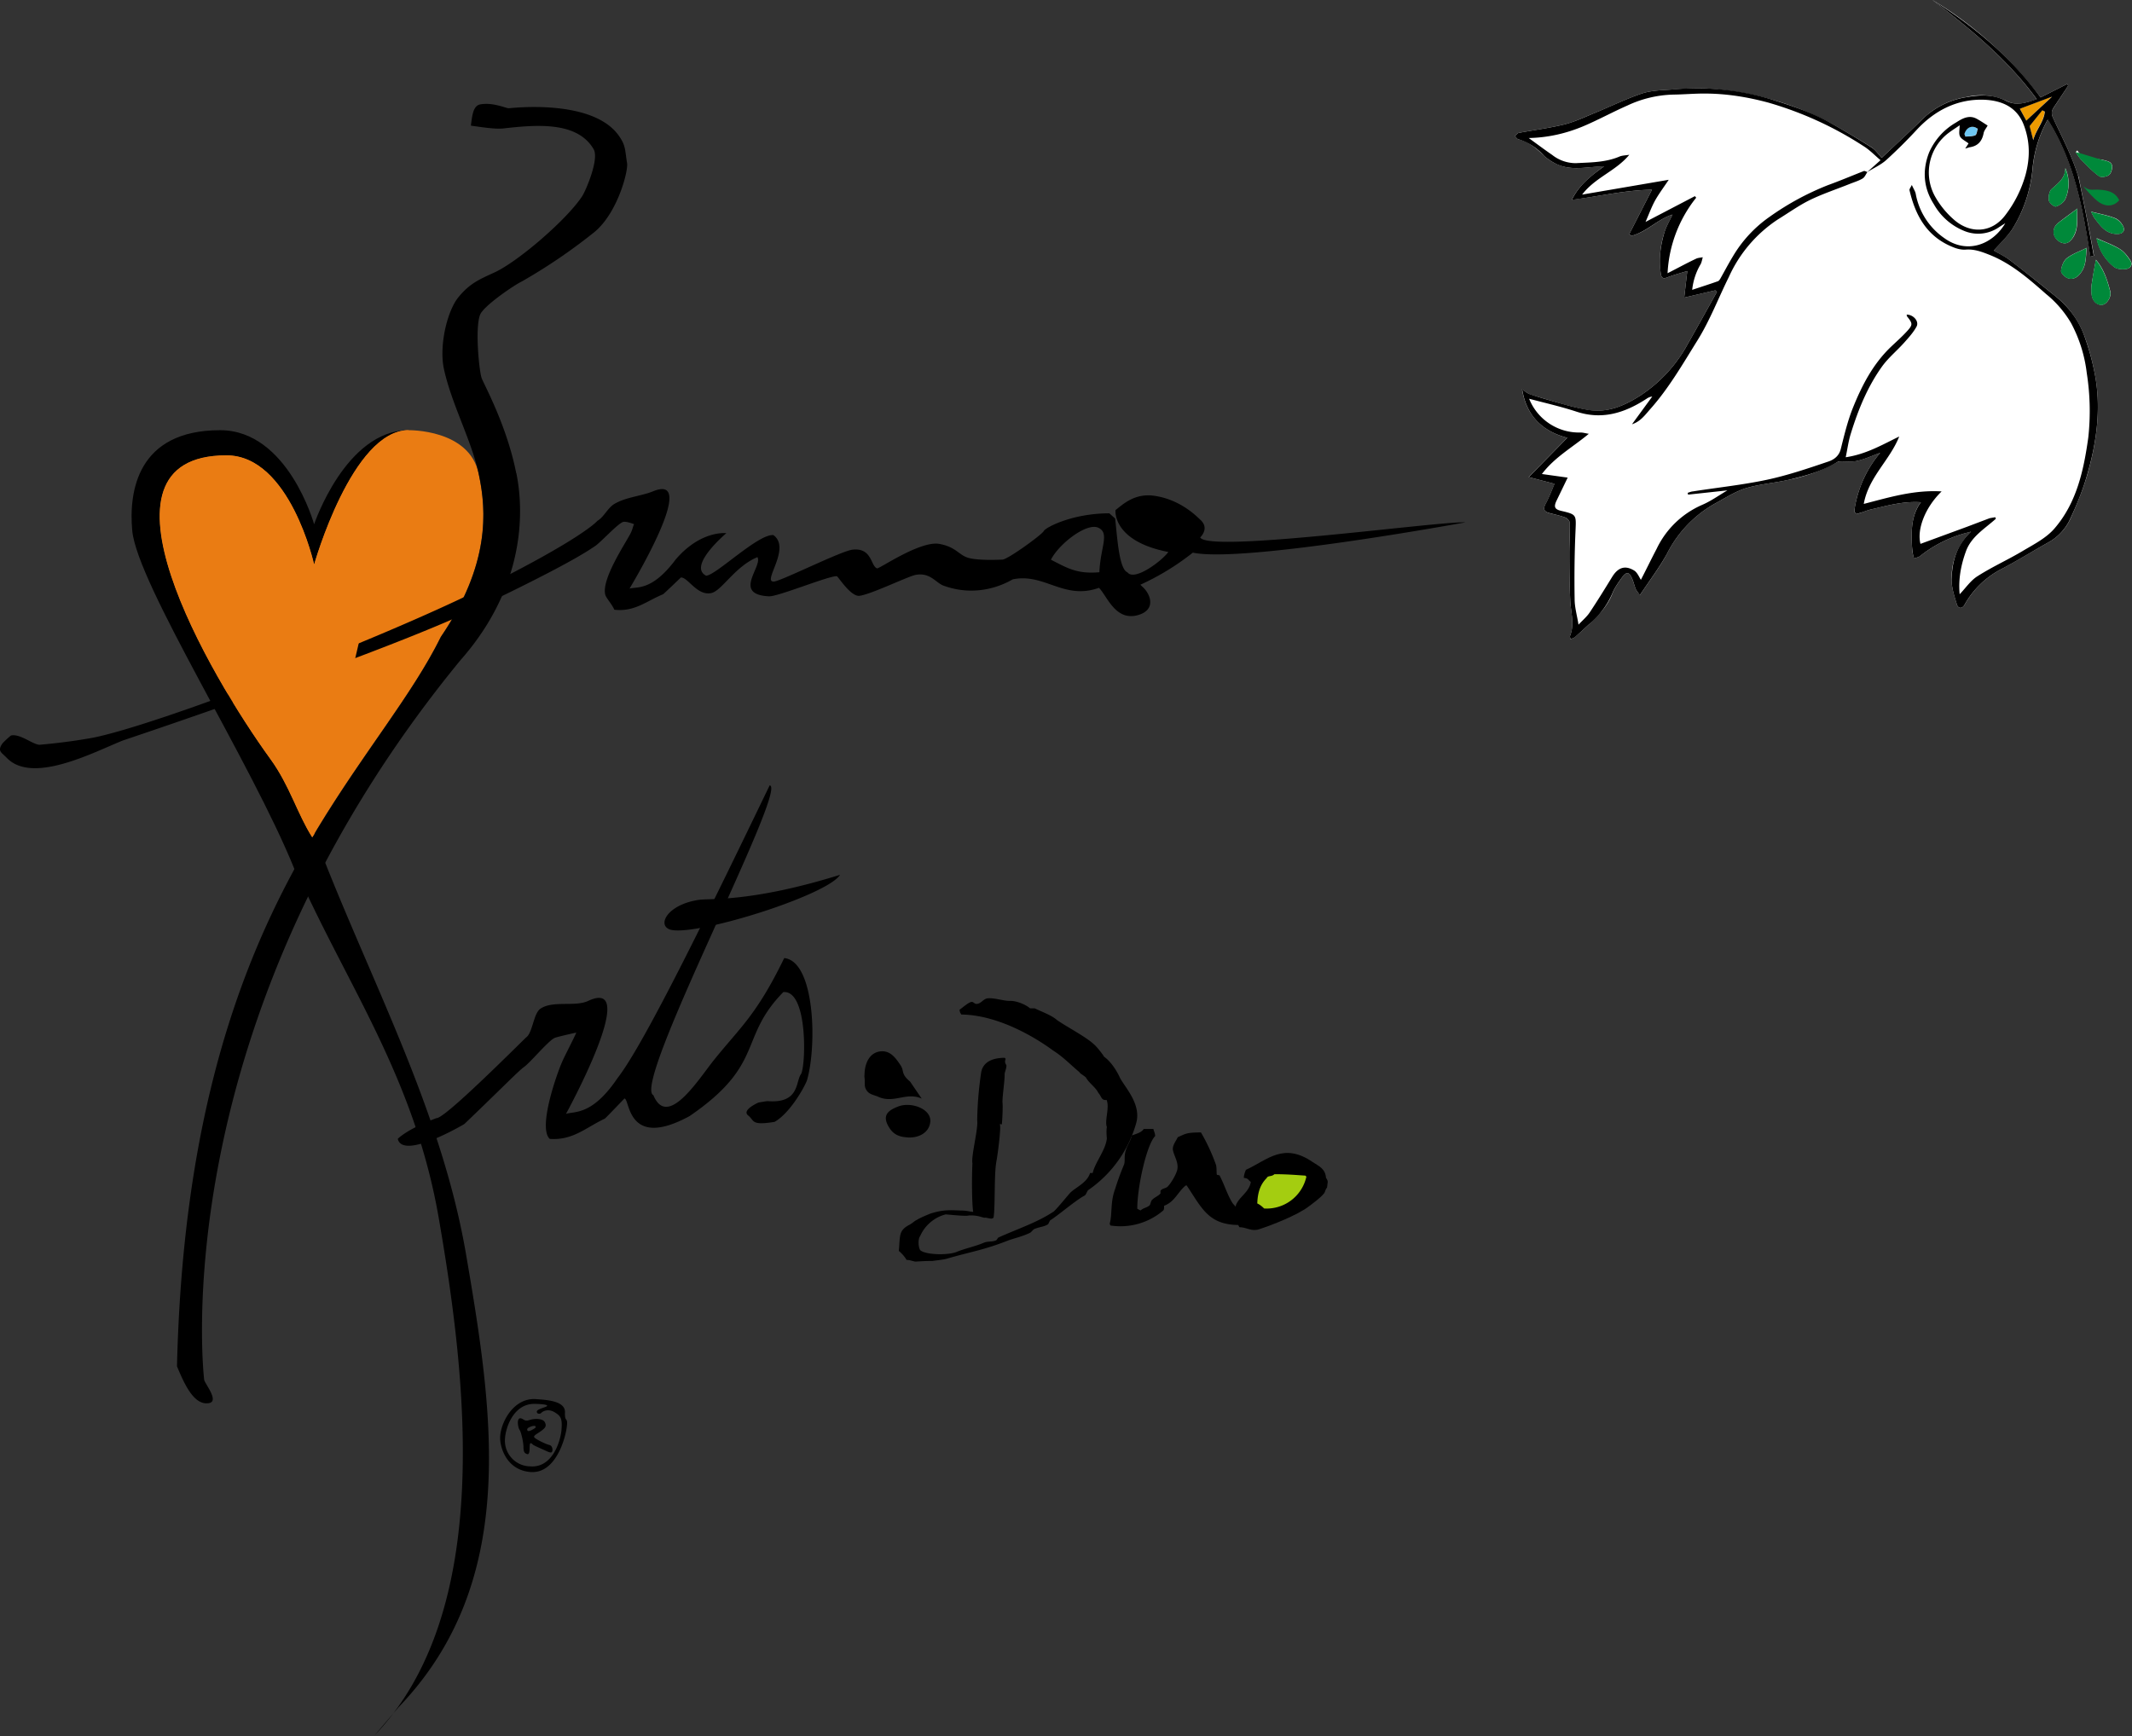 <svg viewBox="0 0 1654 1347" xmlns="http://www.w3.org/2000/svg" fill-rule="evenodd" clip-rule="evenodd" stroke-linejoin="round" stroke-miterlimit="2"><rect x="0" y="0" width="1654" height="1347" fill="#333333" stroke="none"/><g fill-rule="nonzero"><path d="M371.4 367.8c6.2 29 8.5 70.6-29.4 126.3-22.2 44.9-59.3 88.6-96 149.2l-2.3 4.1-1.5 2.3c-11.7-18.5-17.5-40.2-32.4-60.7-47-64.8-147-235.7-34.1-235.7 49.3 0 68 84.7 68 84.7s29.4-104.2 73.2-104.2c0 0 47.5-1 54.5 34" fill="#ea7c13"/><path d="M400.5 367.2c-7.5-38.2-26.2-70.9-27-74.3-2.1-7.4-5-39.9-.9-49 3-6.8 26.4-22.8 32.4-25.6a433.3 433.3 0 0056.6-38.6c17.8-15.2 25.8-47 24.9-53-1.7-10.4-1-13.5-6-20.8C460.3 76 395.8 84 394.7 84c-2.3 0-12.3-4.8-22.1-3-5.7 1-6.3 9-7.3 16.5 8 1.1 18.5 2.8 24.8 2.2 25.1-2.8 57.5-6 70.4 16 4.6 7.7-6.2 32.4-8.7 36.3-11.5 17.9-49.9 51.1-68.4 59.5-12.3 5.6-19.1 8.7-27.5 18.8-9 10.7-15.4 38-11.5 56 6 27.6 21.4 55.2 27 81.5 6.3 29 8.6 70.6-29.3 126.3-54 109.4-196.4 211.7-204.8 566.1 5.5 13 13 30.7 24.9 28.5 8-1.5-3.2-15-3.8-18 0 0-33.7-275 198.7-558.3 59.2-67 45.7-133.7 43.5-145.2"/><path d="M852.9 444c-17.4 1.6-25.2-3.4-37.6-9.7 6.3-12.4 27.8-29 36.8-24.8 9 4.2 1.6 15 .8 34.5m78.2-27s7.7-7 0-13.8c-2.5-2.3-15.2-15.6-35.6-18.5-15.2-2.2-24.3 6.6-30.1 11.1 0 0-2.8 24 41 32.5-4.8 6.7-26.2 23-31.7 15.8-6.8-2.6-8-29-9.6-41.8l-4.5-4c-28.7 0-49.5 11-50.8 13.7-1.6 3-27.6 21.8-32 22.2-4.3.2-18.8.7-26-1.2-8-2-9.7-8.6-23.2-11-15-2.5-46.6 19.6-48.2 19-5-1.8-3.8-16.2-19-14.5-8.8 1-54.2 23.8-60.7 24.7-10.3 1.3 13.6-25.7-.7-36-11.6-1.2-44.8 31.4-52.2 31.5-14.6-7.5 15.7-33 15.7-33s-19.7-2.5-39.3 20.4c-18.3 24.5-29.8 21-35.8 22.6.1-.3 55-90.6 18.3-75.5-9.3 3.8-21.3 4.5-30.2 9.9-5 3-8 10.1-13 13 0 0-10.9 13.4-90.3 52.8-79.4 39.5-251 105.7-301.5 115.6a458 458 0 01-41.2 5.4c-5.4-.4-15-8.8-22-7.2a76 76 0 00-6.5 6c-4.3 6.2-1 6.9 3.2 11.3 19.9 20.8 67-4.1 90-13.4 0 0 198.7-66.4 274.8-102.7 76-36.3 87.7-45.7 91.4-48 4.4-2.8 18-17.8 22-18.9 2.4-.7 8.5 1.7 8.5 1.7-1.2 2.7-1 3.8-2.8 7.3-3.7 7.4-22.8 35.5-19.5 47.6.8 2.6 5 7 7 11.5 15.7 1.8 24.7-6.6 37.8-12 .6-.3 13.8-13 13.8-13 5.5-.3 12.5 14.3 23.5 12.1 8.2-1.6 18.3-20.6 35.9-27.9 4.3 7.1-19.7 29 9 30.4 7 .3 46.7-16.1 52.6-15.6 1 .1 10.7 16 17.6 15.2 8.6-1 37.5-15 43.4-16.2 11.6-2.2 15.7 6.2 22 8.4 30 10.8 53-5 53.6-5 24.7-5 39.4 16.4 66.8 6.6 6.4 6.6 12.8 26 30.1 21.2 14.5-4 10.1-16.4 3.4-22.2l-1.4-1.4a195.8 195.8 0 0040.7-24.9c38.7 8.3 211.5-23.5 211.5-23.5-21-1-199.4 24-205.8 11.7M702.5 882.4c-6-.6-10-2.8-13.1-8.2-5.2-8.9-.3-12.6 7.1-15.5 10.3-4.3 27.1 2 25.1 12.6-1.4 8.6-10.5 12.3-19.1 11.1m12.7-29.9c-12-5.5-21.6 4-33.7-1.4-3.8-1.7-7.2-1.7-9.4-5.4-1.8-2.8-1-5.2-1.3-8.4-.1-1.4-.3-2.1-.1-3.5.1-8.5 3.7-17 12.3-18 7.4-.8 11.5 4.5 15.6 10.7 3.2 4.8 0 6.5 7.5 12.8l9 13.2zM607.7 769.8c19.4-1.8 17.5 58.5 13.6 63.8-4.1 5.8-1 22.8-25.8 20.8-.7 0-3.6.5-7.1 1.1 0 0-13.3 5.8-8 10 5.2 4.1 2 8 20.5 5 12.6-7.1 24.3-29 25.3-32.7 7.8-28 5.7-92-17.8-94.4-21.5 44.3-34.3 53.9-54.6 79.2-12 15-36 53.6-46.9 27.2-17.2-8 105.1-239.4 90.2-240.4-43.6 90.3-96.6 199.8-118 227.1-19.7 29.2-33.2 25.6-40 27.8.2-.4 58.6-106.9 17.3-87.7-10.5 4.9-27.1-.5-37 6-5.7 3.7-6 19-11.5 22.6-35.3 34.9-64.5 62.6-69.3 62.4-22.5 8.4-29.6 15.6-30 16.1 4 16.8 51.6-11.5 51.6-11.5 26-24.8 42.2-41.4 46.2-44.2 5-3.4 19.7-21.4 24.3-22.8 2.9-1 16.4-4 16.4-4-1.3 3.3-8.7 17.6-10.6 21.8-4 8.7-19.5 52-10 60.7 18 1.3 28-8.8 42.7-15.7.7-.4 15.2-15.6 15.2-15.6 4.4-.4 1.5 40.3 50.6 13.6 58.8-40.3 37.7-60.5 72.7-96.2"/><path d="M542.5 698.2c8-1.2 40.6 2 109.2-19.4-9.4 15.3-104.6 45.7-129.3 43-14-1.5-6.4-19.8 20-23.6M410.6 1107.5c-1.2.4-1.9 1.4-1.5 2.3.4.9 1.6.8 3.8-.4 2.2-1.2 3-1.7 2.6-2.6-.6-.9-3.3-.2-4.9.7m13.5 18.5c-3.7-1.7-9.6-4.2-10.6-5-1-1-2.3-2.2-2.5.3-.3 2.3.3 7.6-2 7-2.4-.8-2.8-2-2.9-5.5 0-3.4-1.6-11.1-3-13.3-1.5-2.2-2.7-11 2-8.6 2.4 1.2 2.3 2 6.2.8 3.9-1.2 9.8-1 11.3 1.7 1.6 3 .8 4.5-3.6 7.5s-6.2 3.6-3.1 5.5c3 2 8.4 4.4 10.3 4.8 2 .5 2.5 2.6 2.4 4.2-.3 1.6-.7 2.4-4.5.6m6-30.3c-4.7-2.7-8.8-1-10.5.9-.5.5-2.8.7-3.1-.9-.4-1.5 1.9-2.3 6.6-4 4.7-1.8-3.6-2.3-8.3-2.4-16.5-.2-22.5 18.6-23 26.7a19.9 19.9 0 0019.7 21.8c16.1 1.2 22.7-17.2 24-27.3 1-10.1-.5-11.8-5.4-14.8m-18.5 46.5c-19-1.5-23.8-19.8-23.6-26.8.2-11.3 10.2-30.8 27.5-29.8 8 .6 23 1.2 22.8 10.2-.3 9 2.7 2.6 1.3 12.2-1.4 9.6-9 35.6-28 34.2M244.8 650.1c40.5 107 97.8 210.4 117 324.6 21.2 123.6 40.6 253-52.6 350l-18.8 22c93-96.8 71.5-277 50.2-400.3-18.7-109.8-71-181.2-110.2-269.6l14.4-26.7z"/><path d="M243.7 651.9c-12.8-18.9-18.4-41.6-34-63-47-64.7-147-235.6-34-235.6 49.3 0 68 84.7 68 84.7s29.4-104.2 73.2-104.2c-48.7 0-73.2 73-73.2 73s-20.3-73-72.9-73c-64.3 0-71 47.7-68.2 78 4 41.7 92.6 180 126 263 1.7 4.5 4.3 8.5 6.5 12.7l8.6-35.6z"/><path d="M243.7 647.4l-1.5 2.3c-11.7-18.5-17.5-40.2-32.4-60.7-47-64.8-147-235.7-34.1-235.7 49.3 0 68 84.7 68 84.7s29.4-104.2 73.2-104.2" fill="#ea7c13"/><g><path d="M845.7 910.1c-2.2 7.5-11 11.1-15.3 15.3-1.9 2-10.8 13-13 14.7-13 8.6-27.7 13.3-43 20.2l-1.4 2c-3.3 1.6-6.6.5-10.3 2.2-5.8 2.5-14.7 4.4-20.8 7-7.2 2.7-24.4 2.1-28-1.5-1.4-2-2-8.3 0-11a29.8 29.8 0 0119.7-16.7c1.7 0 16.1 1.7 18 .8 8.6-.3 10.6 2.2 13 1.7 3.1.5 4.8 1.4 6.2 0 1.4-8.3.3-33.3 2.2-43.6 1.1-5.8 3.6-25.5 2.8-28.3-.3-1.4.8-.3 1.4-.5.3-1.7 1-14.5.5-17 0-5.8 1.7-15.8 1.7-21.6 0-2.2 1.4-4.4 1.4-7-.6-1.6-1.7-2.2-.6-5.2l-.8-.8c-10 0-17.2 3.6-18.3 11.9a283 283 0 00-3 36.6c1 5.8-4.8 28-3.7 33.3-.5 11.1-.5 30.5.6 37.7-2.2 0-4.7-1-9.2-1-8.3-.3-13.9-.9-24.1 2.4-2.2.9-8.3 3.4-10.3 4.8-2.2 1-3.6 2.7-5.8 3.8-8.6 4.5-7.2 8.4-8.3 20.3 2.5 2.2 4.4 4.2 6 7 2.8 0 5.6 1.3 7 1.3 5.6-.3 8-.5 13.3-.5 1.4-.3 8-.9 10.8-1.7 19.2-5.6 28.9-6.7 48.3-14.4 7-2.3 10.6-3 16.1-5.6 1.4-.5 2.5-2.8 4.2-3.3 4.7-1.7 7.7-1.7 10.2-3.6l1.4-2.8c6.7-4.2 20-15.8 27-19.4 1.3-1.1 1.6-3.3 2.7-4.2a94 94 0 0037.2-52.1c3.9-14.2-8-26.7-12.5-34.7-2.5-5.6-7-12.8-12.5-16.7-.8-1.6-6-8.3-8.3-10-6.4-5.8-21.4-13.6-28.3-18.5-4.2-3.7-11.4-6.2-17.2-9h-3.6c-3-2.7-10-5.8-15.3-5.8-4.7.3-13-2.7-18-1.9-3 .6-4.4 3.6-7.5 4.2-2.5.5-3-2-5-1.4-2.2.5-7 4.7-8.9 6 .3 2.3.6 2.3 1.4 3.7 27 .3 55 16 71.3 28 7.5 4.7 13.6 11.1 20.3 16.7.3 1 3.6 2.7 5 4.1 2.5 4.5 7.5 7.5 9.7 12 2.5 2.7 2.2 6 6.4 5.5 2.5 5.8-1.7 16.1.2 21-.5 2.9-.2 6.8 0 8.7-.8 9.1-9.1 18.6-11 27h-2z"/><path d="M887.3 876c-1.7 2.8-6.1 3.9-9.2 5-.8 3.9-3.6 7.7-4.7 11.6-1.6 5-.3 8-1.4 11.1-3 7.2-5 12.8-6.9 18.9-3.9 10.5-2 18.9-4.2 26.9.3.8 0 .3.6 1.4a51 51 0 0041-11.7c.6-.8.6-1.6.6-3.6 8-3 10.3-10 16.1-15.2.6-.6 0-.3 1.4-.6 12.5 18.6 17.5 32.5 45.8 30.5.5-.8 1.4-1.4 2-2.2.5-3.6-10-11-12.6-15.2-4.1-7-5.8-13.4-9.7-20.9-.5-.2-1.4-.2-2-.5-.5-.6 0-5.6-.8-7.8a148 148 0 00-11.6-25c-11.1 0-11.7.9-18 3.7-1.2 2.7-4.5 6.6-3.7 10.2.9 4.7 5.3 10.6 2.8 16.7-1 3-5 10-7.5 11.9-2 1.1-3.9 1.1-5 2.8v2c-1.6 2.1-5.2 3.2-6.9 5.5-.6 1-.8 2.5-1.4 3.6-2 2-5.3 2.2-7 4.1-1.6-.5-1.6-.8-2.7-1.3 0-17.5 7.5-50.3 13.9-56.4-.3-3-.9-3.3-1.4-5.5h-7.5z"/><path d="M1028.7 913.9c-.5-7.2-5.8-9.2-10.3-12.2-22.7-15.6-35-1.7-51.8 6-.9 2-1.4 3.4-1.7 6.2 3.9.5 3.3 1.6 5.5 3.3-1.3 7.5-8 10.8-11 16.6-1.4 2.3-.6 6.2-.9 7 0 6.6 1.1 7.8 3 11.4 5.6 0 9.5 3.6 15.3 1.6 9.5-3 29.4-10.8 38.3-17.5 3.3-2.5 9.4-6.9 12-10.2 1.3-1.7 1-3.4 2.4-4.5.3-4.1 1.4-4.7-.8-7.7"/><path d="M980.7 937.7c-1.4-1.4-3.3-3-5.3-3.9.3-9.4 2.8-15.2 7.3-19.7 1-2.2 3.6-.8 6-3 10 0 16.4.6 24 1.1l.8.8a31.6 31.6 0 01-32.8 24.7" fill="#a4cd10"/></g><g><path d="M1612.3 137c-4.6-15.6-12.5-30.2-19.3-45-1.5-3.1-1.8-5.6.2-8.4l11.3-17.1-.8-1.3-20.6 10.4A298.3 298.3 0 001499.2 0c29.7 22.6 58.5 46.3 80.9 77-7.9 2.6-15.5 5.5-23.4 1.3a47.1 47.1 0 00-31.1-3 62.6 62.6 0 00-34.5 17.5c-10.3 10.2-21 20-31.3 29.6-2.6-2.7-4.7-6-7.7-8a720.8 720.8 0 00-33-19.5 237.2 237.2 0 00-92-26c-10-.7-20.3-.1-30.4.6-7.8.5-16 .7-23.4 3.2-12.8 4.4-25 10.5-37.7 15.6-7.3 3-14.5 6.4-22.2 8.3-11.5 2.8-23.4 4.3-35.1 6.5-1.1.2-2 1.6-3 2.5.8.8 1.5 2.2 2.5 2.4 8 2 14 6.9 19.8 12.6a36 36 0 0010 6.7c11.8 5.6 24.2 2 36.8 1.7-9.7 7.2-19.2 14.3-25 26 21-2.6 41.5-7.5 62.2-7.8l-17.6 34.4 1.7 1.4c11.9-3 20.5-13 31.8-16.5-2 4.6-4.8 9-6.2 13.7a71.4 71.4 0 00-2.8 32.5c.4 2.3 1.3 4 4.5 2.7 5.2-2 10.7-3.5 16-5.1l-2.4 20.6 24-5.6 1.4 1.2c-7.6 13.6-15.1 27.2-22.8 40.7a111 111 0 01-36 39.3c-12.6 8.2-25.8 14.1-41.3 11.6-6-1-11.8-2.5-17.6-4-9-2.6-18.1-5.2-27-8-2.4-.8-4.3-2.7-6.5-4 3.4 20.5 15.7 32.5 35 37.6l-29.9 30.5 20.2 5.2c-2.5 5.7-4.5 11-7.1 15.8-2.2 4.1-.8 5.9 3.1 7 4 1 8.2 1.8 12 3.3 1.6.6 3.7 2.6 3.7 4 .2 7.9-.4 15.6-.3 23.4 0 12.4.1 24.8.7 37.1.4 9.2 3.5 18.3-.2 27.5-.2.5.2 1.2.4 2.6 1.5-.8 2.8-1.1 3.6-2 3.7-3.1 7.2-6.4 10.8-9.7 7.5-7 14.4-14.2 18.2-24.1 1.8-4.7 5-8.8 7.9-13 1.6-2.2 4.3-4.2 6.3-.4 1.7 3.1 2.5 6.8 3.8 10.2.6 1.3 1.7 2.4 3.3 4.6 7.4-11.2 15-21.1 20.9-31.9a92.2 92.2 0 0137.5-39.2c7.8-4.2 15.4-9.2 23.8-11.8 10.7-3.2 22-4 33-6.5a127 127 0 0038.1-13.9c.7-.3 1.5-.4 2.2-.4 4.4-.1 8.9.5 13-.4 5.6-1.3 11-3.7 17.8-6.2a89 89 0 00-19.8 43.4c-.3 1-.2 2.5.4 3.1.6.6 2.1.7 3.1.4 3.2-1 6.3-2.4 9.6-3.1 12.2-2.8 24.4-6.4 38.2-5.5-7.1 10-7.3 21-6.9 32 .1 2.3.3 4.7.6 7 .2 1.6.7 3.1 1.1 4.7 1.6-.7 3.6-1 4.8-2a96 96 0 0132.6-17c1.7-.6 3.5-1 6.8-1.9a49.2 49.2 0 00-15 37c-.2 6.4 2.1 13 4 19.4 1 3.5 4.2 3.5 6 .4a69 69 0 0128.9-27.9c12.3-6.5 24.2-13.9 36.4-20.7a39.7 39.7 0 0016.9-18.4c5-11 9.6-22.2 13-33.8 7.5-26.2 11.1-53 5.5-80.2-2-9.7-4.6-19.5-8.2-28.8a70 70 0 00-22.2-29.8 1920 1920 0 00-35.2-27.9c-4-3-8.5-5-12.4-7.4 5-5.7 10.4-10.8 14.4-16.7A106.9 106.9 0 001577 130a95.9 95.9 0 0111.7-37.3c20.5 32.4 27.4 69.2 33 106.3l2.8-.6c-2.9-17-12-61.6-12-61.6m13.5 64.7c-1.2 6.8-2.4 13-3.3 19.2-.3 2.8-.3 5.7.1 8.5.9 5 4.7 8 8.6 7.2 3.3-.7 6.8-6.3 5.8-10.2-2.3-8.8-5-17.4-11.2-24.7m.6-16.7a37.1 37.1 0 0013.4 22.2c2.2 1.9 6.4 2.1 9.5 1.7 2.9-.4 5.5-3 3.4-6.4-2.2-3.4-4.9-7-8.2-9-5.6-3.5-12-5.7-18.1-8.5m-14.9-23c-5.2 3.8-10 7.3-14.5 10.8-3.5 2.6-4.9 6.5-3.4 10.3.8 2.3 3.4 4.7 5.8 5.5 4.3 1.4 7-1.4 9.2-5 4-7 2.2-14.6 2.9-21.6m7.2 30.5c-5.4 2.7-11 4.6-15.4 8-2.6 2-4.2 6.4-4.5 9.8-.2 1.8 3 5 5.2 5.7 4 1.4 7.5-.5 10-4 4.6-6 3.9-13 4.7-19.5m-7.3-75.6l-1.3 1.3c1.5 2 2.8 4.4 4.6 6.2 4.3 4.3 8.6 8.9 13.6 12.5 1.6 1.1 5.7.5 7.6-.9 1.6-1.1 2.6-4.4 2.5-6.7-.2-3.6-3.5-4-6.6-4.9-7-1.8-15.5.7-20.4-7.5m-9.3 13.7c0 8-5.7 11.8-10.7 16.4-1.9 1.7-2.5 6-2 8.9.4 1.9 4.2 5 5.5 4.5 2.8-.9 6-3.2 7.2-5.8a29.7 29.7 0 000-24m20 33.8c.8 1.6 1.6 3.7 2.9 5.4 4.6 6 9 12.3 18 11.9 4.2-.2 5.4-3 4-5.8-1.2-2.7-3.8-5.5-6.5-6.5-6-2.3-12.3-3.4-18.4-5" fill="#fff"/><path d="M1625.9 201.6c6.2 7.3 9 16 11.2 24.7 1 4-2.5 9.5-5.8 10.2-3.9.9-7.8-2.2-8.6-7.2-.4-2.8-.4-5.7 0-8.5.8-6.2 2-12.4 3.2-19.2M1626.5 185c6.2 2.7 12.5 5 18 8.3 3.4 2 6 5.7 8.3 9.1 2 3.3-.5 6-3.4 6.4-3 .4-7.3.2-9.5-1.7a37.1 37.1 0 01-13.5-22.2M1611.6 161.9c-.7 7 1 14.5-3 21.5-2 3.7-4.8 6.5-9.1 5-2.4-.7-5-3.1-5.9-5.4-1.4-3.8 0-7.7 3.5-10.3l14.5-10.8M1618.8 192.4c-.8 6.4-.1 13.5-4.7 19.5-2.6 3.5-6 5.4-10 4-2.2-.8-5.4-3.9-5.2-5.7.3-3.4 2-7.7 4.5-9.7 4.4-3.5 10-5.4 15.4-8.1M1631.9 124.3c3.1.8 6.4 1.3 6.6 4.9 0 2.3-.9 5.6-2.5 6.7-2 1.4-6 2-7.6.9-5-3.6-9.3-8.2-13.6-12.5-1.8-1.8-3-4.1-4.6-6.2.5-.4 14.7 4.4 21.7 6.2M1602.2 130.5a29.7 29.7 0 010 24c-1.2 2.6-4.4 5-7.2 5.8-1.3.4-5.1-2.6-5.5-4.5-.5-2.9.1-7.2 2-9 5-4.5 10.7-8.3 10.7-16.3M1622.2 164.3c6.1 1.6 12.4 2.7 18.3 5 2.7 1 5.4 3.8 6.7 6.5 1.3 2.8.1 5.6-4 5.8-9 .4-13.5-5.9-18.1-12-1.3-1.6-2-3.7-3-5.3" fill="#00893a"/><path d="M1448.5 133.6c5-3 10.4-5.5 14.7-9.3 8.3-7.4 16.1-15.5 23.8-23.7 14.3-15.2 32-24 52.5-23.2 12.6.6 25 5 30.6 19.7 4.9 13 4.8 25.7 1.3 38.6a92.5 92.5 0 01-15.2 30.7c-11 15-28.2 14.9-40.5 3.9a67.7 67.7 0 01-14.8-18.4c-9-17-4.2-37.7 11.5-49.2 2.6-2 5.4-3.7 7.9-5.5 0 3.2-.9 6.3.2 8.5 1.1 2.3 4.2 3.7 6.7 5.7l-2.6 3.9 3.4-1c6.4-.9 9.7-4.7 10.9-11 .4-2 2-4 3.1-5.9-2.3-1.4-5.4-3.6-8.8-5.3-5.8-3.1-11.1 0-15.5 2.9a50 50 0 00-21 23.3 42.5 42.5 0 003.6 40.2 47.2 47.2 0 0023 20.5c10.1 3.7 19 3 27.8-3l4.6-2.8c-9.9 16.7-29.8 24.3-47.4 11.5a53.3 53.3 0 01-22.2-34.4c-.3-2-1.6-3.8-3-6.8-1 2.1-2 3.2-1.7 4 4.6 20 13.8 36.5 34 44.4 3 1.2 6.3 2 9.4 1.8 7-.6 13 1.8 19.3 4.3 16.7 6.8 30 18.5 43.3 30.2a83 83 0 0119.4 22.6c6.5 12 10.4 24.9 12.1 38.6a190 190 0 011.2 50c-3.5 25.2-9 50.4-26 70.5-6.3 7.3-15.7 12.2-24.2 17.2-11.7 7-24.2 12.6-35.7 19.9-5.3 3.3-9.1 9.1-13.9 14.1a76.2 76.2 0 015-33.4c4-11.5 14.6-17.5 23.1-25.2l-.5-1.2c-1.7.4-3.4.5-5 1-5.6 2-11.1 4.3-16.8 6.4L1490 422c-2.9-11 3.5-28.2 16.4-40.7-21.4-1.3-40.6 4.6-60.4 9.7 3.7-20.8 20.2-33.8 27.5-52.3-13.1 6.4-25.8 13.8-41.5 16.1 1.3-6.3 2.1-12.4 4-18.2 5.7-18.7 13-36.9 24.7-52.8 4.8-6.6 11.3-12 16.8-18a68 68 0 009.4-12.3c2.3-4-2.4-9.5-7.6-9.4 0 .5 0 1 .3 1.4 4.5 5.7 4.6 6.5-.5 12-3.8 4-8 7.8-12 11.6a129.7 129.7 0 00-29.5 47.3c-4.1 10.2-6.7 21.1-9.4 31.9-1.4 5.8-5.7 8.6-10.2 10-15.6 5.3-31.2 10.6-47.3 14-18.9 4-38.2 6-57.3 9-1.3.2-2.7.7-4 1l.3 1.5 30.5-3.3c-6.8 4-13 8.4-19.7 11.3a69.9 69.9 0 00-35.2 34.1c-4.3 8-8.3 16.3-12.2 24-1.4-2.2-2.7-5.6-5.2-7.2-7.1-4.3-12.5-2.4-17 4.8a833 833 0 01-17.5 27.7c-2.2 3.3-5.4 6-8.7 9.5-1.1-7-3-13.4-3-19.8-.2-17.8-.1-35.7.7-53.5.5-11.8.8-12.2-10.8-14.9-5.4-1.2-6.3-3-3.9-8.1l8.6-17.8-20-2.8c10-13.2 23.8-20.7 36.4-31.2-2.1-.3-4.3-1-6.5-1a41.7 41.7 0 01-39.8-26.2c12 3.2 24.5 6 36.7 10 20 6.6 37.4 1 54.1-9.8a9.6 9.6 0 014.7-1.9l-15.7 21.5c6.6-2 10.2-7.3 14.2-11.8 14.4-16.2 25.2-35 36.6-53.3 9.7-15.6 16.2-32.8 24.3-49.1a105.2 105.2 0 0138-44.7c8.3-5 16.2-10.8 25-15 10-5 20.7-8.5 31.1-12.7 3.3-1.3 6.7-2.3 9.7-4.1 1.6-1 2.5-3.3 3.7-5h-.2z" fill="#fff"/><path d="M1448.7 133.5c-1-.3-2-1-2.7-.7-9.4 3.6-18.6 7.5-28 11-16.2 6-31 14.8-45.1 24.4-11.7 8-21 18.6-28.5 30.7-3.4 5.6-6.5 11.5-9.7 17.2-.5.8-1.1 1.8-1.9 2.1-6.2 2.2-12.5 4.2-20 6.7a49 49 0 016.6-20c.8-1.6 1-3.5 1.6-5.3-1.8.4-3.8.4-5.4 1.2-7 3.4-14 7.1-22 11.2.8-22.9 9.6-41.4 22.2-58.6l-.9-1.2-38.3 20c2.6-5.9 4.6-11.5 7.4-16.6 2.9-5.2 6.5-10 10.6-16.1l-67.2 11.5c10.2-13.4 26.1-18.2 36.6-31-3 .6-5.7.6-8 1.5-10.7 4.6-22.1 4.5-33.5 5-7 .4-12.8-2.4-18.2-6.2-6-4.1-12-8.6-18.3-13.2 15-.2 29.2-3.6 42.7-9.3 11.4-4.9 22.4-10.8 33.8-16 11.3-5 23-8.3 35.7-8.4 8.4 0 16.8-1 25.2-.8 16.4.1 32.5 2.7 48.4 7a275 275 0 0174.1 34c4.5 2.8 8.3 6.8 13 10.7l-10.4 9.3.2-.1" fill="#fff"/><path d="M1572 93.7l-5-9.4 24.9-9.4-19.9 18.8M1586.3 86.5c-.8 8-7 14.3-9 22.1l-2.8-10.9c3-3.6 6.3-8 9.7-12.2l2 1" fill="#ee9b00"/><path d="M1534.3 99.8c-.6 1.8-.8 4.6-2 5.1-2.3 1-5.1.8-7.7 1l-.7-2c2-6.5 6.9-6 8.6-5l1.8 1" fill="#6ec6f1"/><path d="M1616.1 144.5c5.4 4 6.7 2.3 12.4 2.7 6.6.4 12.4 1.6 15.6 8.2-3.9 4.6-9.9 5.4-15.6 1.6-4.4-2.9-12.4-12.5-12.4-12.5" fill="#00893a"/><path d="M1624.3 198.4l-2.7.7c-5.6-37.1-12.5-73.9-33-106.3a95.8 95.8 0 00-11.7 37.3 107 107 0 01-15.7 47.6c-4 6-9.3 11-14.4 16.7 3.9 2.3 8.5 4.4 12.4 7.4 11.9 9.1 23.5 18.5 35.2 27.9 10 8 17.7 17.9 22.2 29.8a191 191 0 018.2 28.9c5.6 27.1 2 53.9-5.6 80.1-3.3 11.6-7.9 22.9-13 33.8a39.7 39.7 0 01-16.8 18.4c-12.2 6.8-24 14.2-36.4 20.7a69 69 0 00-29 28c-1.7 3-4.9 3-5.9-.5-1.9-6.3-4.2-13-4-19.5.3-13.3 3.5-26 15-36.9-3.3 1-5.1 1.3-6.8 1.9a95.9 95.9 0 00-32.6 17c-1.2 1-3.2 1.3-4.8 2-.4-1.6-.9-3.1-1-4.7-.4-2.3-.6-4.7-.7-7-.4-11-.2-22 7-32-14-.9-26 2.7-38.3 5.5-3.3.7-6.4 2.2-9.6 3-1 .4-2.5.3-3-.3-.7-.6-.7-2.1-.5-3.1a89 89 0 0119.8-43.4c-6.9 2.5-12.2 5-17.8 6.2-4.1 1-8.6.3-13 .4-.7 0-1.5 0-2.2.4-11.7 7.2-24.9 10.8-38 13.9-11 2.5-22.4 3.3-33.1 6.5-8.4 2.6-16 7.6-23.8 11.8a92.2 92.2 0 00-37.5 39.2c-6 10.8-13.5 20.7-21 32-1.5-2.3-2.6-3.4-3.2-4.7-1.3-3.4-2-7-3.8-10.2-2-3.8-4.7-1.8-6.3.4-3 4.2-6.1 8.3-8 13a64.4 64.4 0 01-18 24c-3.7 3.4-7.2 6.7-10.9 9.9-.8.8-2.1 1.1-3.6 1.9-.2-1.4-.6-2.1-.4-2.6 3.7-9.2.6-18.3.2-27.5-.6-12.3-.7-24.7-.7-37 0-7.9.5-15.6.3-23.4 0-1.5-2-3.5-3.6-4.1-4-1.5-8-2.3-12.1-3.4-3.9-1-5.3-2.8-3.1-7 2.6-4.8 4.6-10 7-15.7l-20-5.2 29.9-30.5c-19.4-5.1-31.7-17-35-37.7 2 1.4 4 3.3 6.4 4 8.9 3 18 5.5 27 8a175 175 0 0017.6 4c15.5 2.6 28.7-3.3 41.3-11.5a111 111 0 0036-39.3c7.7-13.5 15.2-27.1 22.8-40.7l-1.3-1.2-24.1 5.6 2.4-20.6c-5.3 1.6-10.8 3.1-16 5.1-3.2 1.2-4.1-.4-4.5-2.7-1.8-11-.4-22 2.8-32.5 1.4-4.7 4.1-9.1 6.2-13.7-11.3 3.5-20 13.4-31.8 16.5l-1.7-1.4 17.6-34.4c-20.7.3-41.3 5.2-62.2 7.9 5.8-11.8 15.3-19 25-26-12.6.2-25 3.8-36.9-1.8-3.5-1.7-7.1-4-9.9-6.7a43.4 43.4 0 00-19.8-12.6c-1-.2-1.7-1.6-2.5-2.4 1-.9 1.9-2.3 3-2.5 11.7-2.2 23.6-3.7 35.1-6.5 7.7-1.9 15-5.3 22.2-8.3 12.6-5.1 24.9-11.2 37.7-15.6 7.3-2.5 15.6-2.7 23.4-3.2a200.4 200.4 0 0176.5 7.3c15.8 4.9 31.4 10 45.9 18a725.5 725.5 0 0133 19.7c3 1.9 5.1 5.2 7.7 8 10.3-9.8 21-19.5 31.3-29.7a62.6 62.6 0 0134.5-17.4c10.7-1.9 21-2.3 31 3 8 4 15.6 1.2 23.5-1.5-22.4-30.6-51.2-54.3-80.9-76.9 32.2 20.4 61 44.3 83.9 75.6l20.6-10.4.8 1.3-11.3 17c-2 3-1.7 5.4-.2 8.5 6.8 14.8 14.7 29.4 19.3 45 .6 1.7 9.2 44.4 12 61.4m-175.8-64.8l10.4-9.3c-4.6-3.9-8.5-8-13-10.8a275 275 0 00-74.1-33.9c-16-4.3-32-6.9-48.4-7-8.4-.1-16.8.7-25.2.8a88.2 88.2 0 00-35.7 8.5c-11.4 5-22.3 11-33.8 15.9-13.5 5.7-27.6 9-42.7 9.3 6.3 4.6 12.2 9 18.3 13.2a29.4 29.4 0 0018.2 6.3c11.4-.6 22.8-.5 33.6-5 2.2-1 4.9-1 7.9-1.5-10.5 12.7-26.4 17.5-36.6 30.9l67.2-11.5c-4 6-7.7 10.9-10.6 16.1-2.8 5.1-4.8 10.7-7.4 16.6l38.3-20 1 1.2a101.7 101.7 0 00-22.2 58.6c7.9-4 14.8-7.8 22-11.2 1.5-.8 3.5-.8 5.3-1.2-.5 1.8-.8 3.7-1.6 5.3a49 49 0 00-6.6 20c7.5-2.5 13.8-4.5 20-6.7.8-.3 1.4-1.3 1.9-2.1 3.2-5.7 6.3-11.6 9.7-17.2a98.3 98.3 0 0128.5-30.7 212 212 0 0145.1-24.5c9.4-3.4 18.6-7.3 28-11 .7-.2 1.8.5 2.7.8-1.2 1.7-2 4-3.7 5-3 1.8-6.4 2.8-9.7 4.1-10.4 4.2-21.1 7.7-31.2 12.6-8.7 4.3-16.6 10-24.9 15.1a105.2 105.2 0 00-38 44.7c-8.1 16.3-14.6 33.5-24.3 49.1-11.4 18.3-22.2 37.1-36.6 53.3-4 4.5-7.6 9.7-14.2 11.8l15.7-21.5c-2 .2-3.4 1-4.7 1.9-16.7 10.8-34.1 16.4-54.1 9.8-12.2-4-24.7-6.8-36.7-10a41.7 41.7 0 0039.8 26.2c2.2 0 4.3.7 6.5 1-12.6 10.5-26.4 18-36.4 31.2l20 2.8-8.6 17.8c-2.4 5-1.5 6.9 4 8.1 11.5 2.7 11.2 3.1 10.7 15-.8 17.7-1 35.6-.7 53.4 0 6.4 1.9 12.7 3 19.8 3.3-3.5 6.5-6.2 8.7-9.5 6-9 11.8-18.4 17.5-27.7 4.5-7.2 9.9-9.1 17-4.8 2.5 1.6 3.8 5 5.2 7.2 4-7.7 8-16 12.2-24a69.9 69.9 0 0135.2-34.1c6.8-2.9 12.9-7.3 19.7-11.3l-30.5 3.3-.3-1.4c1.3-.4 2.7-1 4-1.1 19.1-3 38.4-5 57.3-9 16-3.4 31.7-8.7 47.3-14 4.5-1.4 8.8-4.2 10.2-10 2.7-10.8 5.3-21.7 9.4-31.9 7-17.4 15.6-34 29.5-47.3 4-3.8 8.2-7.5 12-11.6 5.1-5.5 5-6.3.5-12-.3-.3-.2-1-.3-1.4 5.2 0 9.9 5.3 7.6 9.4-2.4 4.4-6 8.4-9.4 12.2-5.5 6.2-12 11.5-16.9 18.1-11.6 16-18.9 34-24.7 52.8-1.8 5.8-2.6 12-3.9 18.2 15.7-2.3 28.4-9.7 41.5-16.1-7.3 18.5-23.8 31.5-27.5 52.3 19.8-5.1 39-11 60.4-9.7-12.9 12.5-19.3 29.6-16.4 40.7l36.2-13.3 16.9-6.4c1.5-.5 3.2-.6 4.9-1l.5 1.2c-8.5 7.7-19 13.7-23.2 25.2-4 10.9-6 22.1-4.9 33.4 4.8-5 8.6-10.8 14-14.1 11.4-7.3 24-12.9 35.6-19.9 8.5-5 17.9-9.9 24.1-17.2 17.2-20 22.6-45.3 26.1-70.5a190 190 0 00-1.2-50 109.3 109.3 0 00-12.1-38.6 83 83 0 00-19.4-22.6c-13.3-11.7-26.6-23.4-43.3-30.2-6.3-2.5-12.3-4.9-19.3-4.3-3 .2-6.4-.6-9.3-1.8-20.3-7.9-29.5-24.4-34.1-44.3-.2-.9.8-2 1.8-4.1 1.3 3 2.6 4.8 3 6.8a53.3 53.3 0 0022.1 34.4c17.6 12.8 37.5 5.2 47.4-11.5l-4.6 2.9a28.4 28.4 0 01-27.7 2.9 47.2 47.2 0 01-23.1-20.5c-8-12.5-9.2-26.1-3.7-40.2a50 50 0 0121-23.3c4.5-2.9 9.8-6 15.6-3 3.4 1.8 6.5 4 8.8 5.4-1 2-2.7 3.8-3.1 5.9-1.2 6.3-4.5 10.1-11 11l-3.3 1 2.6-4c-2.5-2-5.6-3.3-6.7-5.6-1-2.2-.2-5.3-.2-8.5-2.5 1.8-5.3 3.5-8 5.5a38.4 38.4 0 00-11.4 49.2 67.6 67.6 0 0014.8 18.4c12.3 11 29.5 11.2 40.5-4a92.6 92.6 0 0015.2-30.6c3.5-13 3.6-25.6-1.3-38.6-5.5-14.7-18-19.1-30.6-19.7-20.6-.8-38.3 8-52.5 23.3a379.3 379.3 0 01-23.8 23.6c-4.3 3.8-9.8 6.2-14.7 9.3m123.5-40L1592 75l-25 9.4 5.1 9.4m14.3-7.2l-2-1-9.8 12.2 2.8 11c2-8 8.2-14.1 9-22.2m-52 13.3l-1.8-1c-3.6-1.5-7.2.4-8.6 5.1l.7 2c2.6-.2 5.4 0 7.7-1 1.2-.5 1.4-3.3 2-5"/></g></g></svg>
